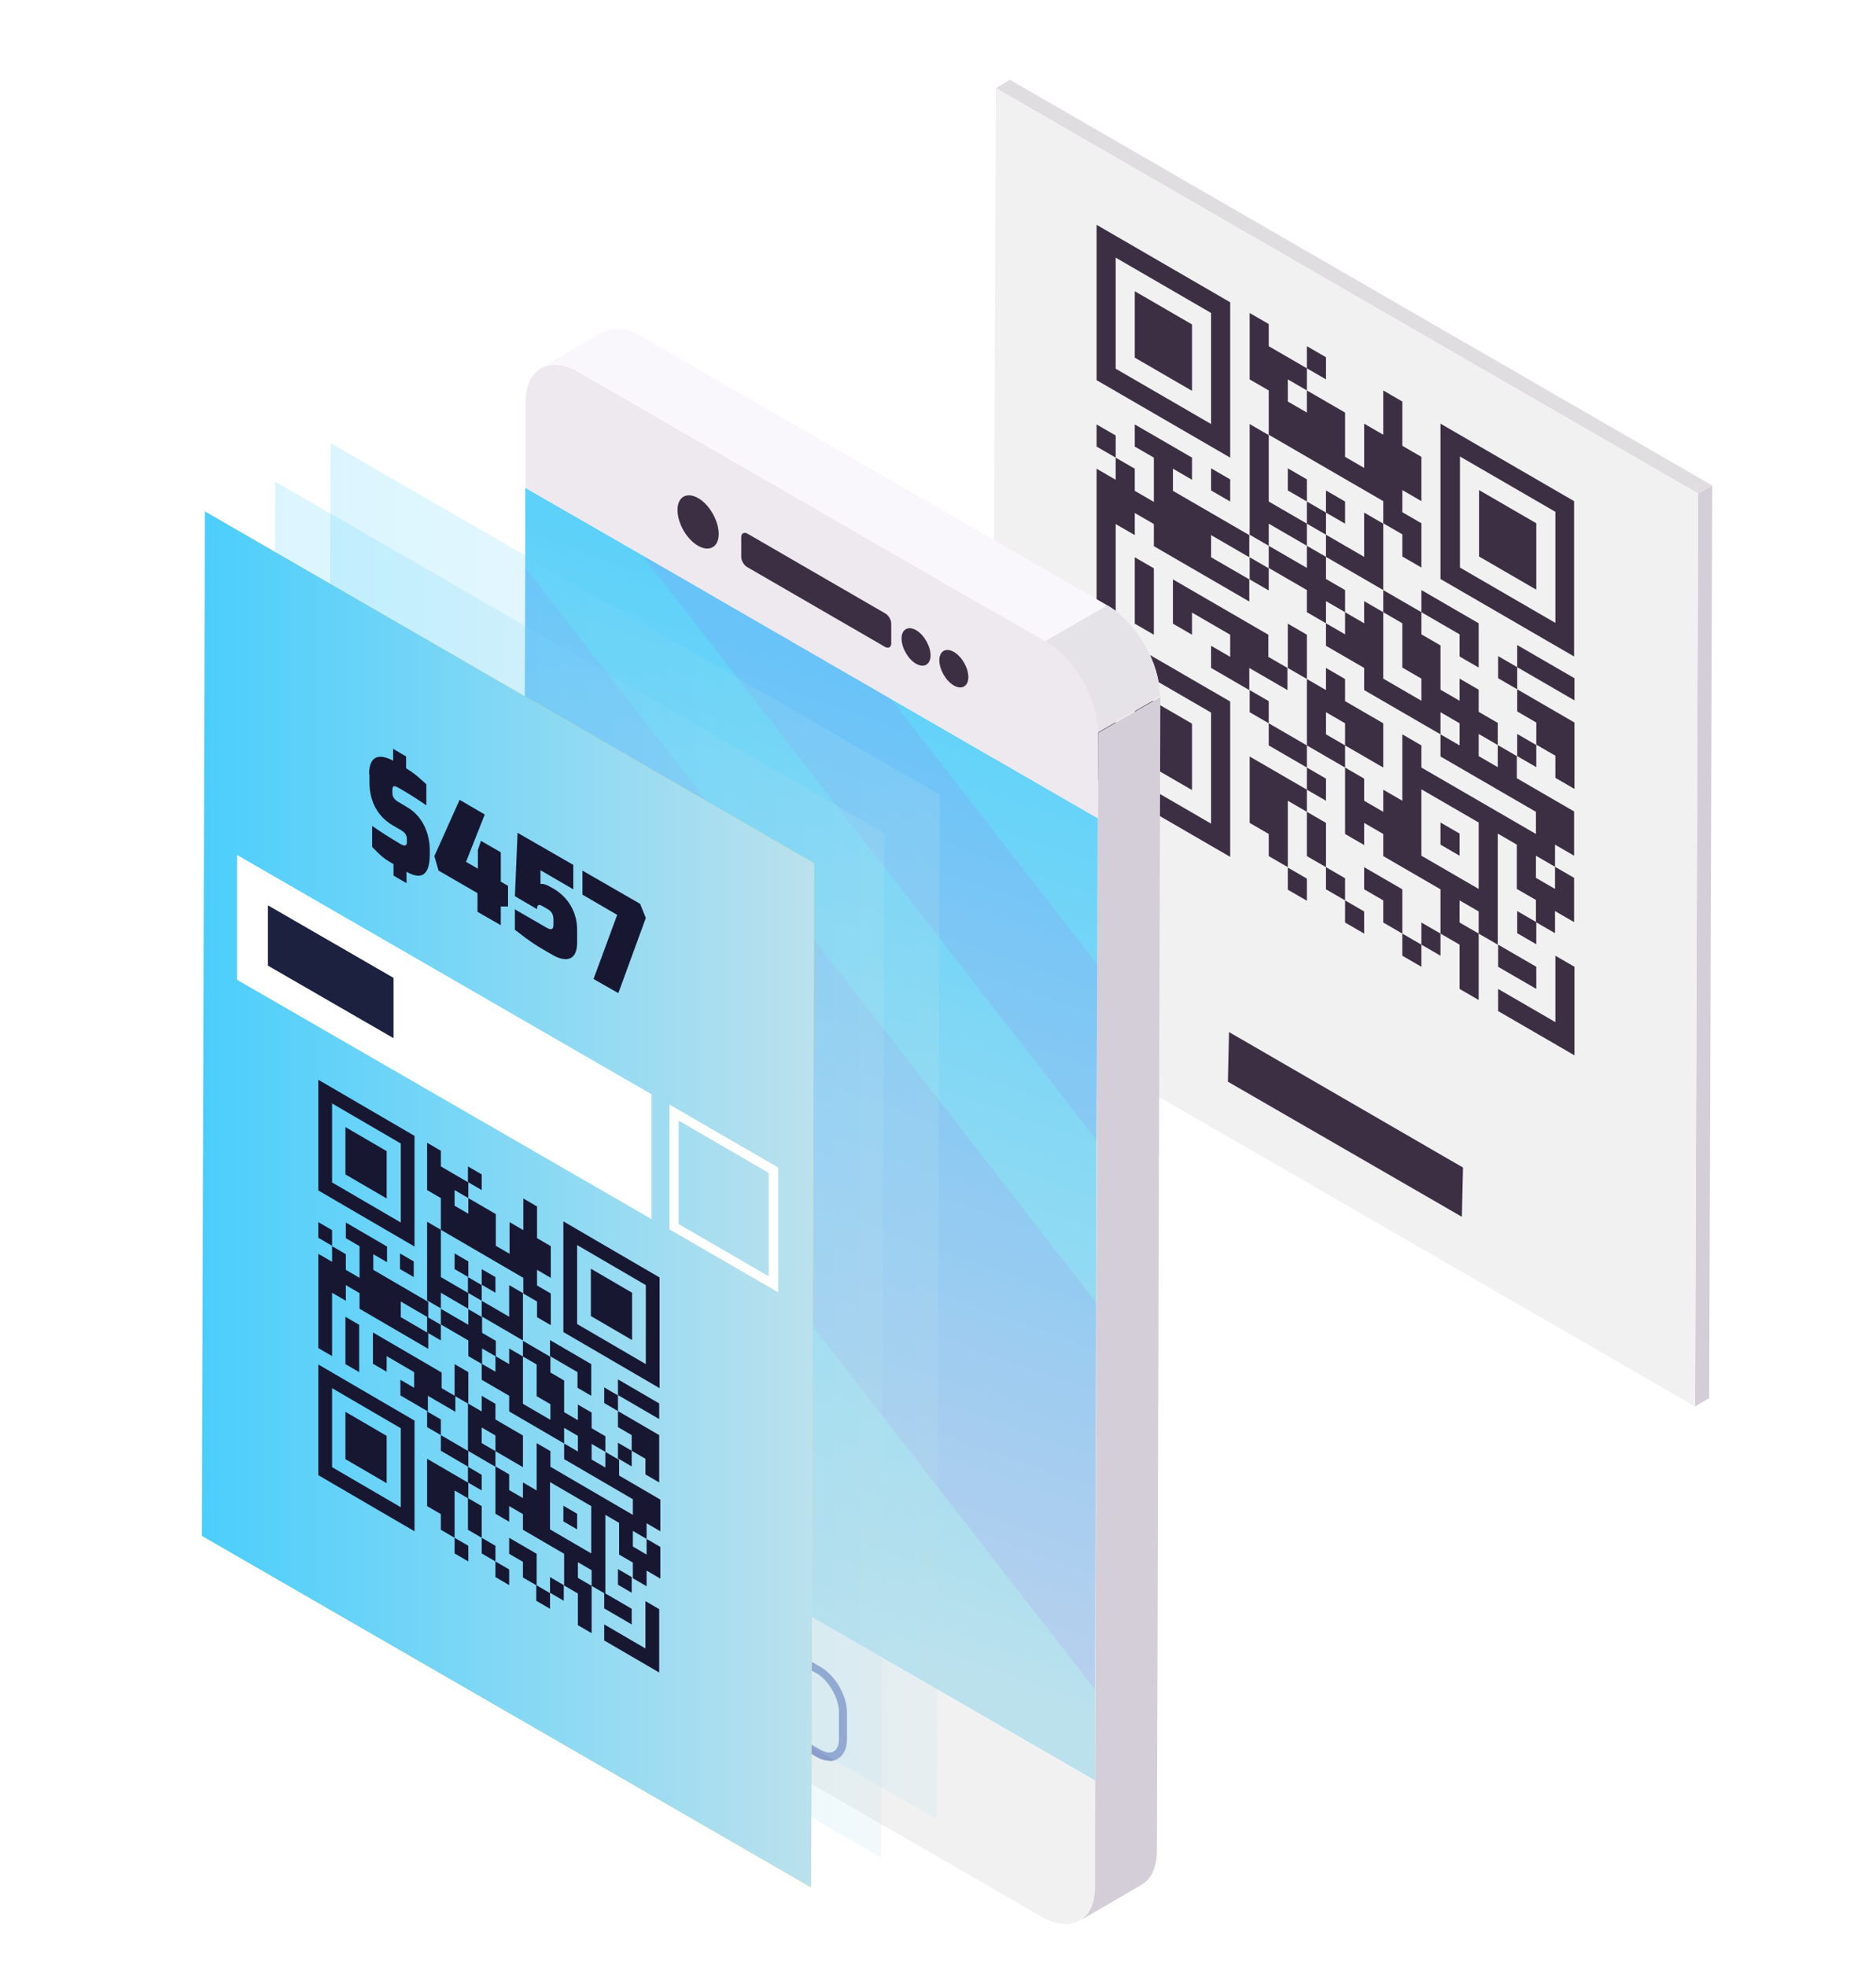<?xml version="1.0" encoding="UTF-8"?>
<svg id="Capa_1" data-name="Capa 1" xmlns="http://www.w3.org/2000/svg" version="1.1" xmlns:xlink="http://www.w3.org/1999/xlink" viewBox="0 0 491.5 515">
  <defs>
    <style>
      .cls-1 {
        fill: #ac44ee;
        mix-blend-mode: screen;
        opacity: .1;
      }

      .cls-1, .cls-2, .cls-3, .cls-4, .cls-5, .cls-6, .cls-7, .cls-8, .cls-9, .cls-10, .cls-11, .cls-12, .cls-13, .cls-14, .cls-15, .cls-16, .cls-17, .cls-18 {
        stroke-width: 0px;
      }

      .cls-1, .cls-4, .cls-19, .cls-11, .cls-12, .cls-20 {
        isolation: isolate;
      }

      .cls-2 {
        fill: #e5e3e8;
      }

      .cls-3 {
        fill: #e0dde1;
      }

      .cls-4 {
        fill: url(#Degradado_sin_nombre_3);
      }

      .cls-4, .cls-12 {
        opacity: .2;
      }

      .cls-5 {
        fill: #181732;
      }

      .cls-6 {
        fill: #1b213e;
      }

      .cls-7 {
        fill: #828cc0;
      }

      .cls-8 {
        fill: none;
      }

      .cls-21 {
        clip-path: url(#clippath-1);
      }

      .cls-9 {
        fill: #3d2f43;
      }

      .cls-10 {
        fill: url(#Degradado_sin_nombre_4);
      }

      .cls-11 {
        fill: #ffde38;
        opacity: .9;
      }

      .cls-12 {
        fill: url(#Degradado_sin_nombre_2);
      }

      .cls-22 {
        clip-path: url(#clippath);
      }

      .cls-13 {
        fill: #f1f1f1;
      }

      .cls-14 {
        fill: #d4ced8;
      }

      .cls-15 {
        fill: #fff;
      }

      .cls-16 {
        fill: url(#Degradado_sin_nombre);
      }

      .cls-17 {
        fill: #f9f7fc;
      }

      .cls-20 {
        filter: url(#drop-shadow-1);
      }

      .cls-18 {
        fill: #ede9ef;
      }
    </style>
    <filter id="drop-shadow-1" filterUnits="userSpaceOnUse">
      <feOffset dx="5" dy="5"/>
      <feGaussianBlur result="blur" stdDeviation="5"/>
      <feFlood flood-color="#174afc" flood-opacity=".3"/>
      <feComposite in2="blur" operator="in"/>
      <feComposite in="SourceGraphic"/>
    </filter>
    <clipPath id="clippath">
      <path class="cls-8" d="M153,82l-16.3,9.5c2.5-1.5,6-1.3,9.9,1l16.3-9.5c-3.9-2.2-7.3-2.4-9.9-1Z"/>
    </clipPath>
    <clipPath id="clippath-1">
      <path class="cls-8" d="M282.6,186.9l16.3-9.5c0-8.8-6.1-19.5-13.8-23.9l-16.3,9.5c7.6,4.4,13.8,15.1,13.8,23.9Z"/>
    </clipPath>
    <linearGradient id="Degradado_sin_nombre" data-name="Degradado sin nombre" x1="6123.3" y1="391.9" x2="6223.2" y2="111" gradientTransform="translate(6390.3 516) rotate(-180)" gradientUnits="userSpaceOnUse">
      <stop offset="0" stop-color="#4bcefc"/>
      <stop offset="1" stop-color="#bbe1ed"/>
    </linearGradient>
    <linearGradient id="Degradado_sin_nombre_2" data-name="Degradado sin nombre 2" x1="80.8" y1="224.7" x2="241.2" y2="224.7" gradientTransform="translate(0 516) scale(1 -1)" gradientUnits="userSpaceOnUse">
      <stop offset="0" stop-color="#4bcefc"/>
      <stop offset="1" stop-color="#bbe1ed"/>
    </linearGradient>
    <linearGradient id="Degradado_sin_nombre_3" data-name="Degradado sin nombre 3" x1="66.3" y1="214.6" x2="226.7" y2="214.6" gradientTransform="translate(0 516) scale(1 -1)" gradientUnits="userSpaceOnUse">
      <stop offset="0" stop-color="#4bcefc"/>
      <stop offset="1" stop-color="#bbe1ed"/>
    </linearGradient>
    <linearGradient id="Degradado_sin_nombre_4" data-name="Degradado sin nombre 4" x1="47.9" y1="206.7" x2="208.3" y2="206.7" gradientTransform="translate(0 516) scale(1 -1)" gradientUnits="userSpaceOnUse">
      <stop offset="0" stop-color="#4bcefc"/>
      <stop offset="1" stop-color="#bbe1ed"/>
    </linearGradient>
  </defs>
  <g class="cls-20">
    <g id="Capa_1-2" data-name="Capa 1">
      <g class="cls-19">
        <polygon class="cls-14" points="439.1 363.5 442.8 361.3 443.6 122.2 439.9 124.3 439.1 363.5"/>
        <polygon class="cls-3" points="439.9 124.3 443.6 122.2 259.6 15.9 255.9 18.1 439.9 124.3"/>
        <polygon class="cls-13" points="255.9 18.1 255 257.2 439.1 363.5 439.9 124.3 255.9 18.1"/>
        <polygon class="cls-9" points="317 265.4 316.7 278.4 378 313.8 378.3 300.9 317 265.4"/>
      </g>
      <path class="cls-9" d="M282.3,53.9l5,2.9,5,2.9,5,2.9,5,2.9,5,2.9,5,2.9,5,2.9v40.7l-5-2.9-5-2.9-5-2.9-5-2.9-5-2.9-5-2.9-5-2.9v-40.7ZM287.3,62.6v29l5,2.9,5,2.9,5,2.9,5,2.9,5,2.9v-29.1l-5-2.9-5-2.9-5-2.9-5-2.9s-5-2.9-5-2.9Z"/>
      <path class="cls-9" d="M282.3,106.2l5,2.9v5.8l-5-2.9v-5.8Z"/>
      <path class="cls-9" d="M282.3,117.8l5,2.9v-5.8l5,2.9v5.8l5,2.9v-11.6l-5-2.9v-5.8l5,2.9,5,2.9,5,2.9v5.8l-5-2.9v5.8l5,2.9,5,2.9,5,2.9,5,2.9v5.8l-5-2.9-5-2.9v5.8l5,2.9,5,2.9v5.8l-5-2.9-5-2.9-5-2.9-5-2.9-5-2.9v-5.8l-5-2.9v5.8l-5-2.9v23.2l-5-2.9v-34.9Z"/>
      <path class="cls-9" d="M282.3,158.5l5,2.9,5,2.9,5,2.9,5,2.9,5,2.9,5,2.9,5,2.9v40.7l-5-2.9-5-2.9-5-2.9-5-2.9-5-2.9-5-2.9-5-2.9v-40.7ZM287.3,167.2v29.1l5,2.9,5,2.9,5,2.9,5,2.9,5,2.9v-29.1l-5-2.9-5-2.9-5-2.9-5-2.9-5-2.9Z"/>
      <path class="cls-9" d="M292.3,71.3l5,2.9,5,2.9,5,2.9v17.4l-5-2.9-5-2.9-5-2.9v-17.4Z"/>
      <path class="cls-9" d="M292.3,141l5,2.9v17.4l-5-2.9v-17.4h0Z"/>
      <path class="cls-9" d="M292.3,175.9l5,2.9,5,2.9,5,2.9v17.4l-5-2.9-5-2.9-5-2.9v-17.4Z"/>
      <path class="cls-9" d="M302.3,146.8l5,2.9,5,2.9,5,2.9,5,2.9,5,2.9v5.8l5,2.9v5.8l-5-2.9-5-2.9v5.8l-5-2.9-5-2.9v-5.8l5,2.9v-5.8l-5-2.9-5-2.9v5.8l-5-2.9v-11.6Z"/>
      <path class="cls-9" d="M312.3,117.7l5,2.9v5.8l-5-2.9v-5.8Z"/>
      <path class="cls-9" d="M322.4,77l5,2.9v5.8l5,2.9,5,2.9v5.8l-5-2.9v5.8l5,2.9v-5.8l5,2.9,5,2.9v11.6l5,2.9v-11.6l5,2.9v-11.6l5,2.9v11.6l5,2.9v11.6l-5-2.9v5.8l5,2.9v11.6l-5-2.9v-5.8l-5-2.9v-5.8l-5-2.9-5-2.9-5-2.9-5-2.9-5-2.9-5-2.9v-11.6l-5-2.9v-17.4h0Z"/>
      <path class="cls-9" d="M322.4,106.1l5,2.9v17.4l5,2.9,5,2.9v5.8l-5-2.9-5-2.9v5.8l-5-2.9v-29.1h0Z"/>
      <path class="cls-9" d="M322.4,141l5,2.9v5.8l-5-2.9v-5.8Z"/>
      <path class="cls-9" d="M322.4,175.8l5,2.9v5.8l-5-2.9v-5.8Z"/>
      <path class="cls-9" d="M322.4,193.2l5,2.9,5,2.9,5,2.9v5.8l-5-2.9v17.4l-5-2.9v-5.8l-5-2.9v-17.4h0Z"/>
      <path class="cls-9" d="M327.4,138l5,2.9,5,2.9v-5.8l5,2.9v5.8l5,2.9v5.8l-5-2.9v5.8l-5-2.9v-5.8l-5-2.9-5-2.9v-5.8Z"/>
      <path class="cls-9" d="M327.4,184.5l5,2.9,5,2.9v5.8l-5-2.9-5-2.9v-5.8Z"/>
      <path class="cls-9" d="M332.4,117.7l5,2.9v5.8l-5-2.9v-5.8Z"/>
      <path class="cls-9" d="M332.4,158.4l5,2.9v11.6l-5-2.9v-11.6Z"/>
      <path class="cls-9" d="M332.4,222.3l5,2.9v5.8l-5-2.9v-5.8Z"/>
      <path class="cls-9" d="M337.4,85.7l5,2.9v5.8l-5-2.9v-5.8Z"/>
      <path class="cls-9" d="M337.4,126.4l5,2.9v5.8l-5-2.9v-5.8Z"/>
      <path class="cls-9" d="M337.4,172.9l5,2.9v-5.8l5,2.9v5.8l5,2.9,5,2.9v11.6l-5-2.9-5-2.9v-5.8l-5-2.9v5.8l5,2.9v5.8l-5-2.9-5-2.9v-17.4h0Z"/>
      <path class="cls-9" d="M337.4,196.1l5,2.9v5.8l-5-2.9v-5.8Z"/>
      <path class="cls-9" d="M337.4,207.7l5,2.9v11.6l-5-2.9v-11.6Z"/>
      <path class="cls-9" d="M342.4,123.5l5,2.9v5.8l-5-2.9v-5.8Z"/>
      <path class="cls-9" d="M342.4,135.1l5,2.9,5,2.9v-11.6l5,2.9v17.4l-5-2.9-5-2.9-5-2.9v-5.8Z"/>
      <path class="cls-9" d="M342.4,158.3l5,2.9v-5.8l5,2.9v-5.8l5,2.9v17.4l5,2.9,5,2.9v-5.8l-5-2.9v-11.6l-5-2.9v-5.8l5,2.9,5,2.9v5.8l5,2.9v11.6l5,2.9v-5.8l5,2.9v5.8l5,2.9v5.8l-5-2.9v5.8l5,2.9v-5.8l5,2.9v5.8l5,2.9,5,2.9,5,2.9v11.6l-5-2.9v5.8l-5-2.9v5.8l5,2.9v-5.8l5,2.9v11.6l-5-2.9v5.8l-5-2.9v-5.8l-5-2.9v-11.6l-5-2.9v29.1l-5-2.9v-5.8l-5-2.9v5.8l5,2.9v17.4l-5-2.9v-11.6l-5-2.9v-11.6l-5-2.9-5-2.9-5-2.9v-5.8l-5-2.9v5.8l-5-2.9v-17.4l5,2.9v5.8l5,2.9v-5.8l5,2.9v-17.4l5,2.9v5.8l5,2.9,5,2.9,5,2.9,5,2.9,5,2.9,5,2.9v-5.8l-5-2.9-5-2.9-5-2.9-5-2.9-5-2.9v-5.8l5,2.9v-5.8l-5-2.9v5.8l-5-2.9-5-2.9-5-2.9-5-2.9v-5.8l-5-2.9-5-2.9v-5.8ZM367.4,201.8v17.4l5,2.9,5,2.9,5,2.9v-17.4l-5-2.9-5-2.9-5-2.9Z"/>
      <path class="cls-9" d="M342.4,222.2l5,2.9v5.8l-5-2.9v-5.8Z"/>
      <path class="cls-9" d="M347.4,230.9l5,2.9v5.8l-5-2.9v-5.8Z"/>
      <path class="cls-9" d="M352.4,222.2l5,2.9,5,2.9v11.6l-5-2.9v-5.8l-5-2.9v-5.8Z"/>
      <path class="cls-9" d="M362.4,239.6l5,2.9v5.8l-5-2.9v-5.8Z"/>
      <path class="cls-9" d="M367.4,149.6l5,2.9,5,2.9,5,2.9v11.6l-5-2.9v-5.8l-5-2.9-5-2.9v-5.8Z"/>
      <path class="cls-9" d="M367.4,236.7l5,2.9v5.8l-5-2.9v-5.8Z"/>
      <path class="cls-9" d="M372.4,106l5,2.9,5,2.9,5,2.9,5,2.9,5,2.9,5,2.9,5,2.9v40.7l-5-2.9-5-2.9-5-2.9-5-2.9-5-2.9-5-2.9-5-2.9v-40.7ZM377.5,114.7v29l5,2.9,5,2.9,5,2.9,5,2.9,5,2.9v-29.1l-5-2.9-5-2.9-5-2.9-5-2.9s-5-2.9-5-2.9Z"/>
      <path class="cls-9" d="M372.4,210.5l5,2.9v5.8l-5-2.9v-5.8Z"/>
      <path class="cls-9" d="M382.5,123.4l5,2.9,5,2.9,5,2.9v17.4l-5-2.9-5-2.9-5-2.9v-17.4Z"/>
      <path class="cls-9" d="M387.5,166.9l5,2.9v5.8l-5-2.9v-5.8Z"/>
      <path class="cls-9" d="M387.5,242.5l5,2.9,5,2.9v5.8l-5-2.9-5-2.9v-5.8h0Z"/>
      <path class="cls-9" d="M387.5,254.1l5,2.9,5,2.9,5,2.9v-17.4l5,2.9v23.2l-5-2.9-5-2.9-5-2.9-5-2.9v-5.8Z"/>
      <path class="cls-9" d="M392.5,164l5,2.9,5,2.9,5,2.9v5.8l-5-2.9-5-2.9-5-2.9v-5.8Z"/>
      <path class="cls-9" d="M392.5,175.6l5,2.9,5,2.9,5,2.9v17.4l-5-2.9v-5.8l-5-2.9v-5.8l-5-2.9v-5.8h0Z"/>
      <path class="cls-9" d="M392.5,187.3l5,2.9v5.8l-5-2.9v-5.8Z"/>
      <path class="cls-9" d="M392.5,233.7l5,2.9v5.8l-5-2.9v-5.8Z"/>
      <g class="cls-19">
        <path class="cls-17" d="M153,82l-16.3,9.4c2.5-1.5,6-1.3,9.9,1l16.3-9.4c-3.9-2.2-7.3-2.4-9.9-1Z"/>
        <g class="cls-22">
          <g class="cls-19">
            <path class="cls-17" d="M146.6,92.4l16.3-9.4c-3.9-2.2-7.3-2.4-9.9-1l-16.3,9.4c2.5-1.5,6-1.3,9.9,1h0Z"/>
          </g>
        </g>
        <path class="cls-14" d="M281.8,489.3l.9-302.3,16.3-9.4-.9,302.3c0,4.4-1.5,7.4-4,8.9l-16.3,9.5c2.5-1.4,4-4.5,4-8.9h0Z"/>
        <polygon class="cls-17" points="268.9 163 285.1 153.6 162.8 83 146.6 92.4 268.9 163"/>
        <g class="cls-19">
          <path class="cls-15" d="M282.6,186.9l16.3-9.4c0-8.8-6.1-19.5-13.8-23.9l-16.3,9.4c7.6,4.4,13.8,15.1,13.8,23.9Z"/>
          <g class="cls-21">
            <path class="cls-2" d="M282.6,186.9l16.3-9.4c0-8.8-6.1-19.5-13.8-23.9l-16.3,9.4c7.6,4.4,13.8,15.1,13.8,23.9h0Z"/>
          </g>
        </g>
        <polygon class="cls-16" points="131.9 374.9 281.9 461.5 281.9 437.7 282.2 336.3 282.3 293.8 282.5 247.7 282.6 209.4 228.4 178.1 163.2 140.4 132.6 122.8 132.6 143.7 132.3 245.1 131.9 374.9"/>
        <path class="cls-18" d="M132.7,100.4c0-8.8,6.2-12.3,13.9-7.9l122.3,70.6c7.6,4.4,13.8,15.1,13.8,23.9v22.4c0,0-150-86.6-150-86.6v-22.4c0,0,0,0,0,0Z"/>
        <path class="cls-13" d="M281.9,461.5v27.8c0,8.8-6.3,12.3-14,7.9l-122.3-70.6c-7.6-4.4-13.8-15.1-13.8-23.9v-27.8c0,0,150,86.6,150,86.6h0Z"/>
      </g>
      <path class="cls-9" d="M172.5,128.6c0,3.5,2.4,7.7,5.4,9.4,3,1.7,5.4.3,5.4-3.1s-2.4-7.7-5.4-9.4c-3-1.7-5.4-.3-5.4,3.1Z"/>
      <path class="cls-9" d="M231.2,162.3c0,2.4,1.7,5.4,3.8,6.6s3.8.2,3.8-2.2-1.7-5.4-3.8-6.6-3.8-.2-3.8,2.2Z"/>
      <path class="cls-9" d="M241.1,168c0,2.4,1.7,5.4,3.8,6.6,2.1,1.2,3.8.2,3.8-2.2s-1.7-5.4-3.8-6.6-3.8-.2-3.8,2.2Z"/>
      <path class="cls-9" d="M190.8,143.6l36.1,20.9c.9.5,1.6,0,1.6-.9v-5.2c0-1-.7-2.2-1.6-2.7l-36.1-20.9c-.9-.5-1.6,0-1.6.9v5.2c0,1,.7,2.2,1.6,2.7h0Z"/>
      <path class="cls-7" d="M212.3,456.3c-1.1,0-2.2-.3-3.4-1l-22.2-12.8c-3.9-2.2-7-7.5-7-12v-7c0-2.4.9-4.2,2.4-5.1,1.6-.9,3.5-.7,5.6.5l22.2,12.8c3.9,2.2,7,7.5,7,12v7c0,2.4-.9,4.2-2.4,5.1-.7.4-1.4.6-2.2.6h0ZM187.7,440.6l22.2,12.8c1.4.8,2.6,1,3.5.5.9-.5,1.4-1.7,1.4-3.3v-7c0-3.7-2.7-8.4-5.9-10.2l-22.2-12.8c-1.4-.8-2.6-1-3.5-.5-.9.5-1.4,1.7-1.4,3.3v7c0,3.7,2.7,8.4,5.9,10.2h0Z"/>
      <polygon class="cls-1" points="163.2 140.4 282.3 293.8 282.5 247.7 228.4 178.1 163.2 140.4"/>
      <polygon class="cls-1" points="132.3 245.1 281.9 437.7 282.2 336.3 132.6 143.7 132.3 245.1"/>
      <polygon class="cls-12" points="81.6 111.1 241.2 203.2 240.4 471.6 80.8 379.5 81.6 111.1"/>
      <polygon class="cls-4" points="67.1 121.2 226.7 213.3 225.9 481.7 66.3 389.5 67.1 121.2"/>
      <polygon class="cls-11" points="48.7 129 208.3 221.2 207.5 489.5 47.9 397.4 48.7 129"/>
      <polygon class="cls-10" points="48.7 129 208.3 221.2 207.5 489.5 47.9 397.4 48.7 129"/>
      <path class="cls-15" d="M172.8,288.6l23.6,13.7v27.1l-23.6-13.7v-27.1h0ZM170.4,284.4v32.7l28.5,16.5v-32.7l-28.5-16.5h0Z"/>
      <polygon class="cls-15" points="165.7 281.7 165.7 314.4 57.1 251.7 57.1 219 165.7 281.7"/>
      <polygon class="cls-6" points="98.1 251.2 98.1 267 65.2 248 65.2 232.2 98.1 251.2"/>
      <path class="cls-5" d="M78.4,277.9l3.6,2.1,3.6,2.1,3.6,2.1,3.6,2.1,3.6,2.1,3.6,2.1,3.6,2.1v29l-3.6-2.1-3.6-2.1-3.6-2.1-3.6-2.1-3.6-2.1-3.6-2.1-3.6-2.1v-29ZM82,284.1v20.7l3.6,2.1,3.6,2.1,3.6,2.1,3.6,2.1,3.6,2.1v-20.7l-3.6-2.1-3.6-2.1-3.6-2.1-3.6-2.1-3.6-2.1Z"/>
      <path class="cls-5" d="M78.4,315.2l3.6,2.1v4.1l-3.6-2.1v-4.1Z"/>
      <path class="cls-5" d="M78.4,323.5l3.6,2.1v-4.1l3.6,2.1v4.1l3.6,2.1v-8.3l-3.6-2.1v-4.1l3.6,2.1,3.6,2.1,3.6,2.1v4.1l-3.6-2.1v4.1l3.6,2.1,3.6,2.1,3.6,2.1,3.6,2.1v4.1l-3.6-2.1-3.6-2.1v4.1l3.6,2.1,3.6,2.1v4.1l-3.6-2.1-3.6-2.1-3.6-2.1-3.6-2.1-3.6-2.1v-4.1l-3.6-2.1v4.1l-3.6-2.1v16.6l-3.6-2.1v-24.8h0Z"/>
      <path class="cls-5" d="M78.4,352.5l3.6,2.1,3.6,2.1,3.6,2.1,3.6,2.1,3.6,2.1,3.6,2.1,3.6,2.1v29l-3.6-2.1-3.6-2.1-3.6-2.1-3.6-2.1-3.6-2.1-3.6-2.1-3.6-2.1v-29ZM82,358.7v20.7l3.6,2.1,3.6,2.1,3.6,2.1,3.6,2.1,3.6,2.1v-20.7l-3.6-2.1-3.6-2.1-3.6-2.1-3.6-2.1-3.6-2.1Z"/>
      <path class="cls-5" d="M85.5,290.3l3.6,2.1,3.6,2.1,3.6,2.1v12.4l-3.6-2.1-3.6-2.1-3.6-2.1v-12.4Z"/>
      <path class="cls-5" d="M85.5,340l3.6,2.1v12.4l-3.6-2.1v-12.4Z"/>
      <path class="cls-5" d="M85.5,364.9l3.6,2.1,3.6,2.1,3.6,2.1v12.4l-3.6-2.1-3.6-2.1-3.6-2.1v-12.4Z"/>
      <path class="cls-5" d="M92.7,344.1l3.6,2.1,3.6,2.1,3.6,2.1,3.6,2.1,3.6,2.1v4.1l3.6,2.1v4.1l-3.6-2.1-3.6-2.1v4.1l-3.6-2.1-3.6-2.1v-4.1l3.6,2.1v-4.1l-3.6-2.1-3.6-2.1v4.1l-3.6-2.1v-8.3h0Z"/>
      <path class="cls-5" d="M99.8,323.4l3.6,2.1v4.1l-3.6-2.1v-4.1Z"/>
      <path class="cls-5" d="M106.9,294.4l3.6,2.1v4.1l3.6,2.1,3.6,2.1v4.1l-3.6-2.1v4.1l3.6,2.1v-4.1l3.6,2.1,3.6,2.1v8.3l3.6,2.1v-8.3l3.6,2.1v-8.3l3.6,2.1v8.3l3.6,2.1v8.3l-3.6-2.1v4.1l3.6,2.1v8.3l-3.6-2.1v-4.1l-3.6-2.1v-4.1l-3.6-2.1-3.6-2.1-3.6-2.1-3.6-2.1-3.6-2.1-3.6-2.1v-8.3l-3.6-2.1s0-12.4,0-12.4Z"/>
      <path class="cls-5" d="M106.9,315.1l3.6,2.1v12.4l3.6,2.1,3.6,2.1v4.1l-3.6-2.1-3.6-2.1v4.1l-3.6-2.1v-20.7h0Z"/>
      <path class="cls-5" d="M106.9,340l3.6,2.1v4.1l-3.6-2.1v-4.1Z"/>
      <path class="cls-5" d="M106.9,364.8l3.6,2.1v4.1l-3.6-2.1v-4.1Z"/>
      <path class="cls-5" d="M106.9,377.2l3.6,2.1,3.6,2.1,3.6,2.1v4.1l-3.6-2.1v12.4l-3.6-2.1v-4.1l-3.6-2.1v-12.4Z"/>
      <path class="cls-5" d="M110.5,337.9l3.6,2.1,3.6,2.1v-4.1l3.6,2.1v4.1l3.6,2.1v4.1l-3.6-2.1v4.1l-3.6-2.1v-4.1l-3.6-2.1-3.6-2.1v-4.1Z"/>
      <path class="cls-5" d="M110.5,371l3.6,2.1,3.6,2.1v4.1l-3.6-2.1-3.6-2.1v-4.1Z"/>
      <path class="cls-5" d="M114.1,323.4l3.6,2.1v4.1l-3.6-2.1v-4.1Z"/>
      <path class="cls-5" d="M114.1,352.4l3.6,2.1v8.3l-3.6-2.1v-8.3Z"/>
      <path class="cls-5" d="M114.1,397.9l3.6,2.1v4.1l-3.6-2.1v-4.1Z"/>
      <path class="cls-5" d="M117.6,300.6l3.6,2.1v4.1l-3.6-2.1v-4.1Z"/>
      <path class="cls-5" d="M117.6,329.6l3.6,2.1v4.1l-3.6-2.1v-4.1Z"/>
      <path class="cls-5" d="M117.6,362.7l3.6,2.1v-4.1l3.6,2.1v4.1l3.6,2.1,3.6,2.1v8.3l-3.6-2.1-3.6-2.1v-4.1l-3.6-2.1v4.1l3.6,2.1v4.1l-3.6-2.1-3.6-2.1v-12.4Z"/>
      <path class="cls-5" d="M117.6,379.3l3.6,2.1v4.1l-3.6-2.1v-4.1Z"/>
      <path class="cls-5" d="M117.6,387.5l3.6,2.1v8.3l-3.6-2.1v-8.3Z"/>
      <path class="cls-5" d="M121.2,327.5l3.6,2.1v4.1l-3.6-2.1v-4.1Z"/>
      <path class="cls-5" d="M121.2,335.8l3.6,2.1,3.6,2.1v-8.3l3.6,2.1v12.4l-3.6-2.1-3.6-2.1-3.6-2.1v-4.1Z"/>
      <path class="cls-5" d="M121.2,352.3l3.6,2.1v-4.1l3.6,2.1v-4.1l3.6,2.1v12.4l3.6,2.1,3.6,2.1v-4.1l-3.6-2.1v-8.3l-3.6-2.1v-4.1l3.6,2.1,3.6,2.1v4.1l3.6,2.1v8.3l3.6,2.1v-4.1l3.6,2.1v4.1l3.6,2.1v4.1l-3.6-2.1v4.1l3.6,2.1v-4.1l3.6,2.1v4.1l3.6,2.1,3.6,2.1,3.6,2.1v8.3l-3.6-2.1v4.1l-3.6-2.1v4.1l3.6,2.1v-4.1l3.6,2.1v8.3l-3.6-2.1v4.1l-3.6-2.1v-4.1l-3.6-2.1v-8.3l-3.6-2.1v20.7l-3.6-2.1v-4.1l-3.6-2.1v4.1l3.6,2.1v12.4l-3.6-2.1v-8.3l-3.6-2.1v-8.3l-3.6-2.1-3.6-2.1-3.6-2.1v-4.1l-3.6-2.1v4.1l-3.6-2.1v-12.4l3.6,2.1v4.1l3.6,2.1v-4.1l3.6,2.1v-12.4l3.6,2.1v4.1l3.6,2.1,3.6,2.1,3.6,2.1,3.6,2.1,3.6,2.1,3.6,2.1v-4.1l-3.6-2.1-3.6-2.1-3.6-2.1-3.6-2.1-3.6-2.1v-4.1l3.6,2.1v-4.1l-3.6-2.1v4.1l-3.6-2.1-3.6-2.1-3.6-2.1-3.6-2.1v-4.1l-3.6-2.1-3.6-2.1v-4.1h0ZM139.1,383.3v12.4l3.6,2.1,3.6,2.1,3.6,2.1v-12.4l-3.6-2.1-3.6-2.1-3.6-2.1Z"/>
      <path class="cls-5" d="M121.2,397.9l3.6,2.1v4.1l-3.6-2.1v-4.1Z"/>
      <path class="cls-5" d="M124.8,404.1l3.6,2.1v4.1l-3.6-2.1v-4.1Z"/>
      <path class="cls-5" d="M128.4,397.9l3.6,2.1,3.6,2.1v8.3l-3.6-2.1v-4.1l-3.6-2.1v-4.1h0Z"/>
      <path class="cls-5" d="M135.5,410.3l3.6,2.1v4.1l-3.6-2.1v-4.1Z"/>
      <path class="cls-5" d="M139.1,346.1l3.6,2.1,3.6,2.1,3.6,2.1v8.3l-3.6-2.1v-4.1l-3.6-2.1-3.6-2.1v-4.1h0Z"/>
      <path class="cls-5" d="M139.1,408.2l3.6,2.1v4.1l-3.6-2.1v-4.1Z"/>
      <path class="cls-5" d="M142.6,315l3.6,2.1,3.6,2.1,3.6,2.1,3.6,2.1,3.6,2.1,3.6,2.1,3.6,2.1v29l-3.6-2.1-3.6-2.1-3.6-2.1-3.6-2.1-3.6-2.1-3.6-2.1-3.6-2.1v-29ZM146.2,321.2v20.7l3.6,2.1,3.6,2.1,3.6,2.1,3.6,2.1,3.6,2.1v-20.7l-3.6-2.1-3.6-2.1-3.6-2.1-3.6-2.1-3.6-2.1Z"/>
      <path class="cls-5" d="M142.6,389.5l3.6,2.1v4.1l-3.6-2.1v-4.1Z"/>
      <path class="cls-5" d="M149.8,327.4l3.6,2.1,3.6,2.1,3.6,2.1v12.4l-3.6-2.1-3.6-2.1-3.6-2.1v-12.4Z"/>
      <path class="cls-5" d="M153.3,358.5l3.6,2.1v4.1l-3.6-2.1v-4.1Z"/>
      <path class="cls-5" d="M153.3,412.3l3.6,2.1,3.6,2.1v4.1l-3.6-2.1-3.6-2.1v-4.1Z"/>
      <path class="cls-5" d="M153.3,420.6l3.6,2.1,3.6,2.1,3.6,2.1v-12.4l3.6,2.1v16.6l-3.6-2.1-3.6-2.1-3.6-2.1-3.6-2.1v-4.1h0Z"/>
      <path class="cls-5" d="M156.9,356.4l3.6,2.1,3.6,2.1,3.6,2.1v4.1l-3.6-2.1-3.6-2.1-3.6-2.1v-4.1Z"/>
      <path class="cls-5" d="M156.9,364.7l3.6,2.1,3.6,2.1,3.6,2.1v12.4l-3.6-2.1v-4.1l-3.6-2.1v-4.1l-3.6-2.1v-4.1h0Z"/>
      <path class="cls-5" d="M156.9,373l3.6,2.1v4.1l-3.6-2.1v-4.1Z"/>
      <path class="cls-5" d="M156.9,406.1l3.6,2.1v4.1l-3.6-2.1v-4.1Z"/>
      <path class="cls-5" d="M91.7,197.9c0-5.2,2.9-5.4,6.3-3.6v-3.1l3.4,2v3.1c2.3,1.4,3.6,2.6,5.3,4.2v5.5c-2-1.4-4.5-3-6.6-4.2-1.7-1-2.3-1.3-2.3.3v.4c0,1.1.2,1.9,1.9,2.8l2,1.2c4.8,2.8,5.9,8.2,5.9,11.1v1.2c0,6.6-3.1,6.3-6.1,4.6v3l-3.4-2v-3c-2.8-1.6-3.2-2.1-5.6-4.5v-5.5c1.3.9,4.3,2.9,7.2,4.6,1.3.8,1.9.7,1.9-.4v-.6c0-1.1-.3-1.8-1.7-2.6l-1.9-1.1c-6-3.4-6.2-9.6-6.2-11.3v-2.2h0Z"/>
      <path class="cls-5" d="M115.5,204.6l6.5,3.8-4.9,12.4,3.1,1.8v-4.9l.8-2.4,5.2,3v7.7l1.9,1.1v5.4h-1.9s0,4.9,0,4.9l-6.1-3.5v-4.9l-10.2-5.9-1.1-3.8,6.6-14.7h0Z"/>
      <path class="cls-5" d="M129.8,233.2l8.3,4.8c1.9,1.1,1.9-.1,1.9-.9v-1.1c0-1.2-.3-2.1-1.5-2.8l-1.4-.8c-1-.6-1.4-.3-1.4.8l-5.8-3.4.7-16.6,14.6,8.4v6.4l-8.6-5v3.6c.7-.1,1.5.2,1.9.4.8.4,2,1.1,2.4,1.4,3.6,2.5,5.3,6.3,5.3,10.2v3.4c0,5-3.3,5-6.4,3.2-3.9-2.2-5.7-3.3-9.9-6.6v-5.6h0Z"/>
      <path class="cls-5" d="M147.6,223.1l15.1,8.7,1.5,3.7-7.2,19.7-6.5-3.7,6.2-16.8-9.1-5.3v-6.4h0Z"/>
    </g>
  </g>
</svg>
